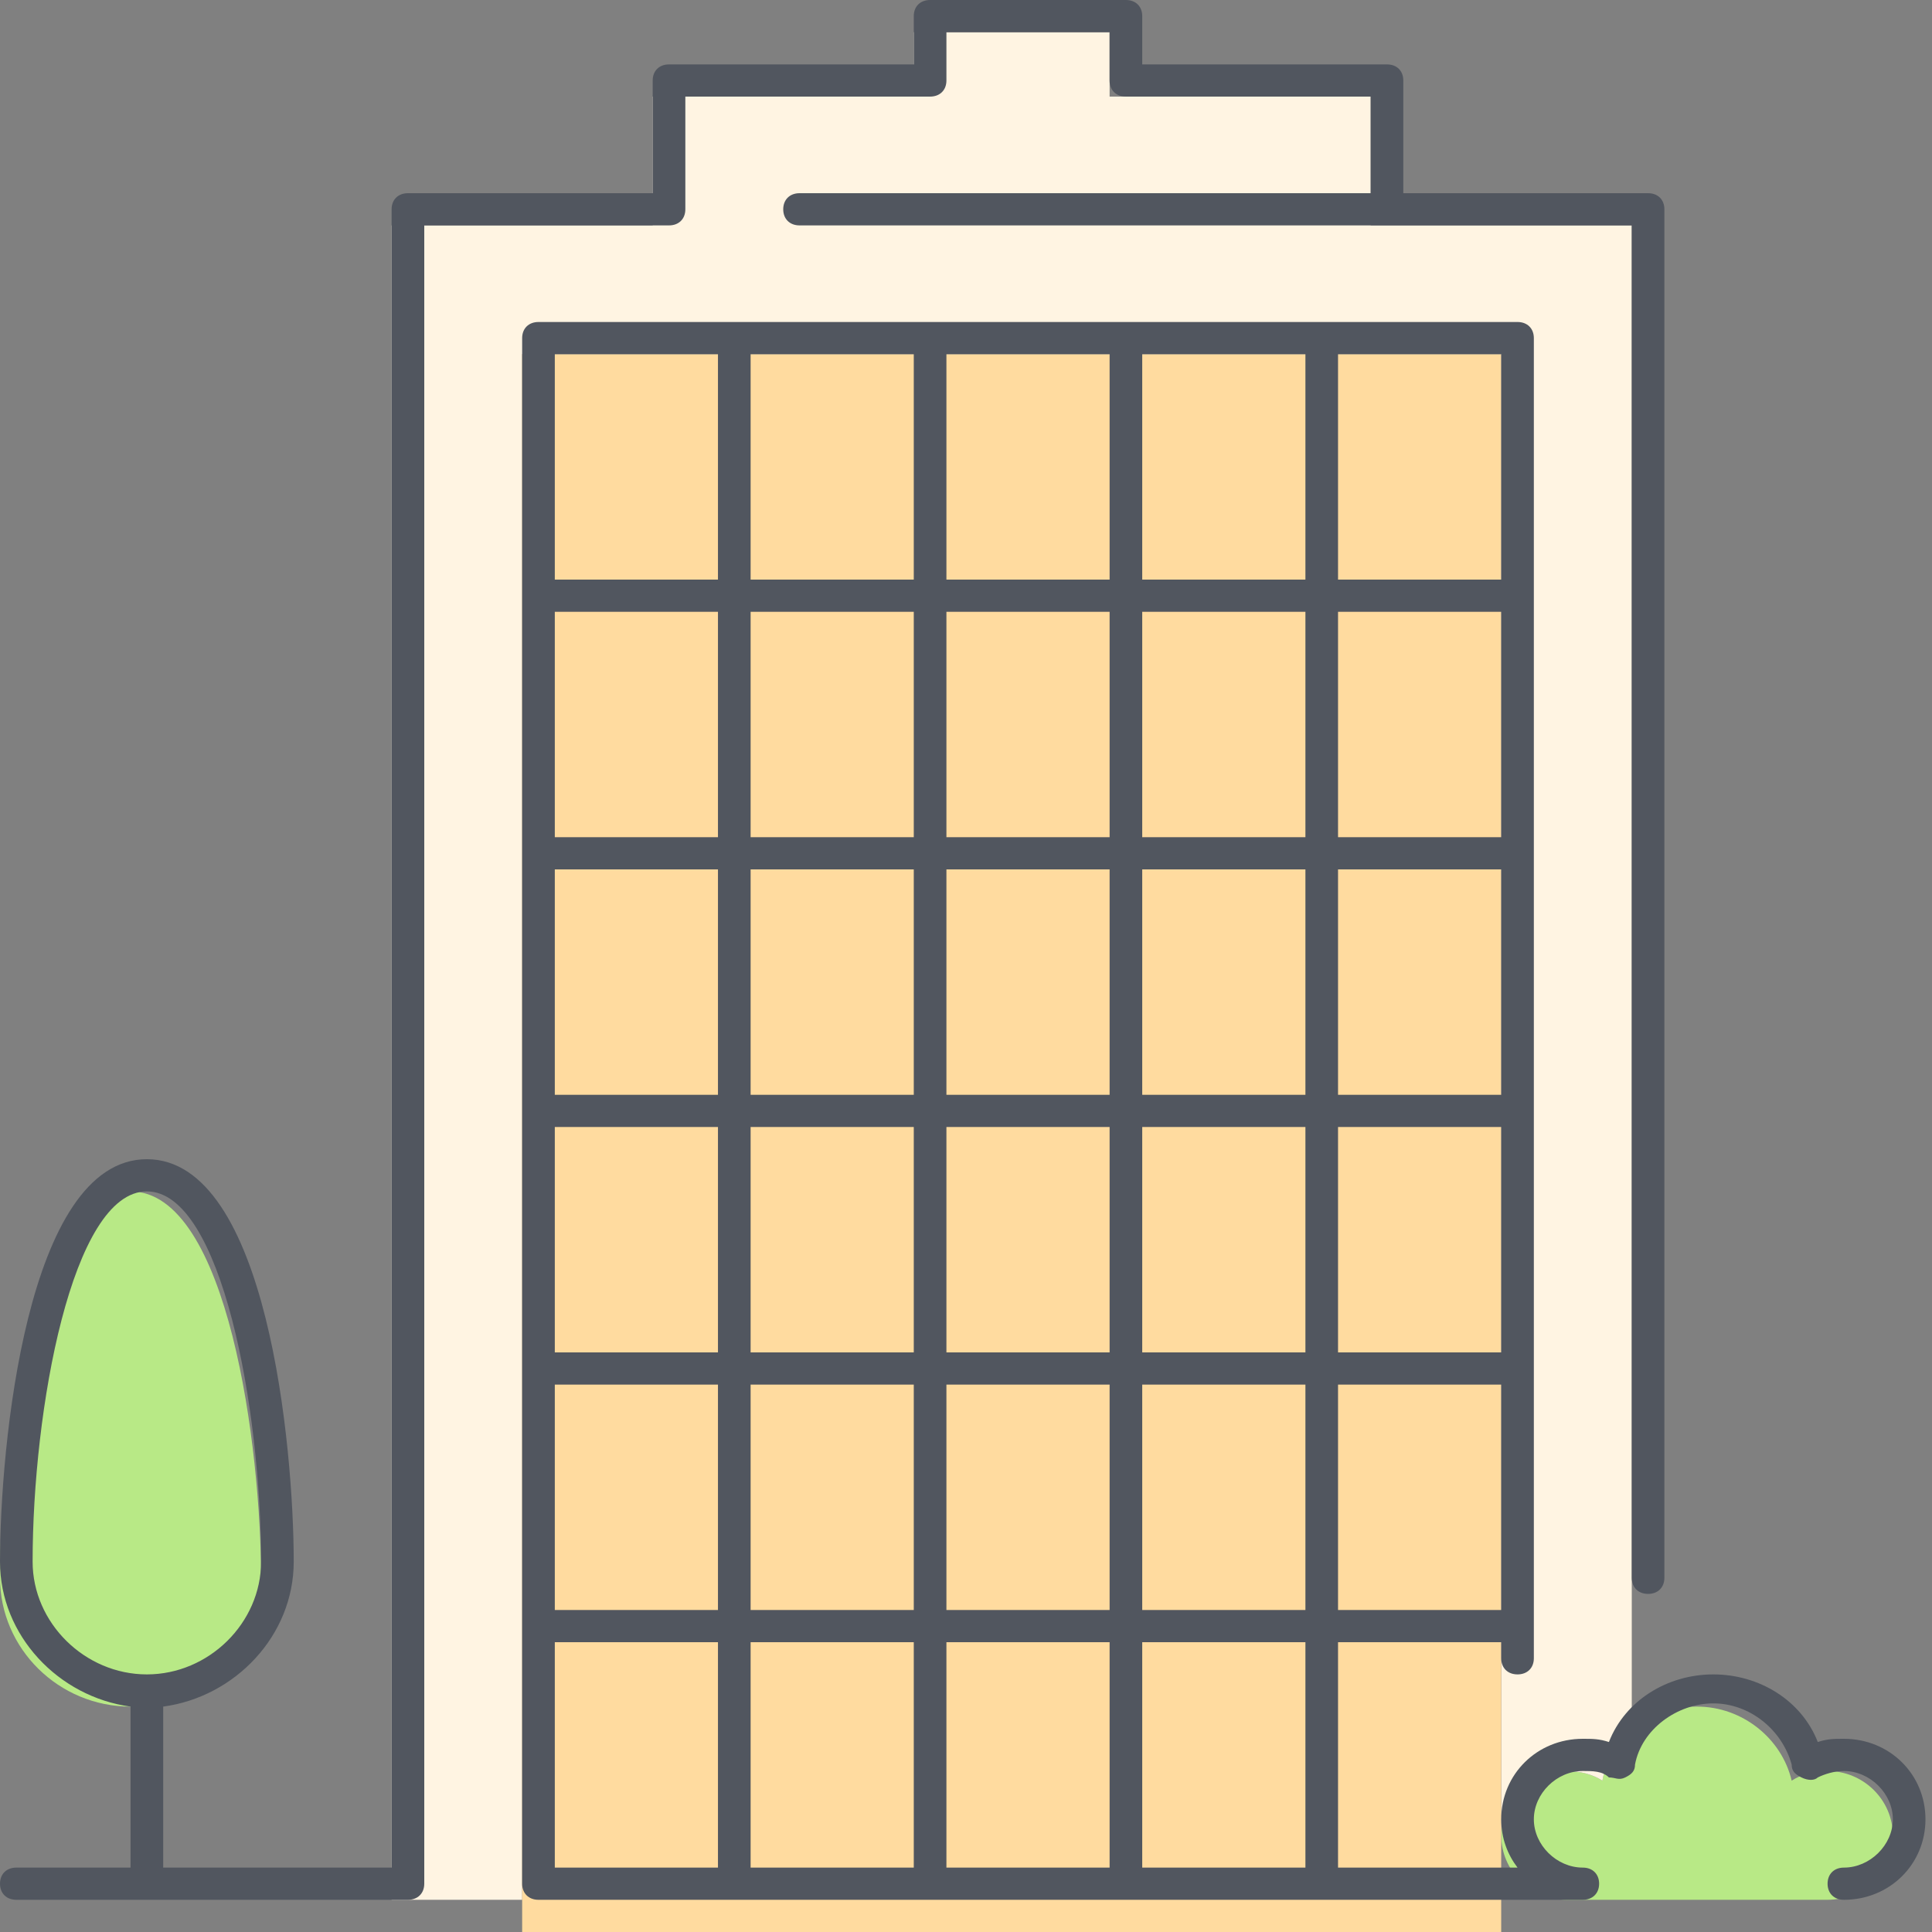 <?xml version="1.0" encoding="UTF-8"?>
<svg width="60px" height="60px" viewBox="0 0 60 60" version="1.1" xmlns="http://www.w3.org/2000/svg" xmlns:xlink="http://www.w3.org/1999/xlink">
    <rect x="0" y="0" width="60" height="60" fill="#808080" stroke="none"/>
    <!-- Generator: Sketch 41.2 (35397) - http://www.bohemiancoding.com/sketch -->
    <title>3</title>
    <desc>Created with Sketch.</desc>
    <defs></defs>
    <g id="Sub-Pages" stroke="none" stroke-width="1" fill="none" fill-rule="evenodd">
        <g id="Pricing-Light" transform="translate(-836, -474)">
            <g id="Group-12" transform="translate(150, 318)">
                <g id="3" transform="translate(584, 0)">
                    <g transform="translate(102, 156)">
                        <g id="Group" transform="translate(0, 1)">
                            <path d="M4.054,36 C7.095,36 8.108,44 8.108,48 C8.108,50.2 6.284,52 4.054,52 C1.824,52 0,50.2 0,48 C0,44 1.013,36 4.054,36 Z M56.757,54 C57.872,54 58.784,54.9 58.784,56 C58.784,57.1 57.872,58 56.757,58 L48.649,58 C47.534,58 46.622,57.1 46.622,56 C46.622,54.9 47.534,54 48.649,54 C49.054,54 49.459,54.1 49.763,54.3 C49.865,53.7 50.27,53.1 50.676,52.7 C51.182,52.2 51.892,52 52.703,52 C54.122,52 55.338,53 55.642,54.3 C55.946,54.1 56.351,54 56.757,54 Z" id="Shape" fill="#B8E986"></path>
                            <path d="M50.676,52.7 L50.676,52.7 C50.27,53.1 49.865,53.7 49.764,54.3 C49.459,54.1 49.054,54 48.649,54 C47.534,54 46.622,54.9 46.622,56 L46.622,50 L46.622,42 L46.622,34 L46.622,26 L46.622,18 L46.622,10 L40.54,10 L34.459,10 L28.378,10 L22.297,10 L16.216,10 L16.216,18 L16.216,26 L16.216,34 L16.216,42 L16.216,50 L16.216,58 L12.162,58 L12.162,6 L20.27,6 L42.568,6 L50.676,6 L50.676,52.7 L50.676,52.7 Z M42.568,2 L42.568,6 L20.27,6 L20.27,2 L28.378,2 L28.378,0 L34.46,0 L34.46,2 L42.568,2 L42.568,2 Z" id="Shape" fill="#FFF4E2"></path>
                            <rect id="Rectangle-path" fill="#FFDB9F" x="16.216" y="10" width="30.405" height="49"></rect>
                        </g>
                        <path d="M57.264,59 C56.96,59 56.757,58.8 56.757,58.5 C56.757,58.2 56.96,58 57.264,58 C58.074,58 58.784,57.3 58.784,56.5 C58.784,55.7 58.074,55 57.264,55 C56.96,55 56.655,55.1 56.453,55.2 C56.351,55.3 56.149,55.3 55.946,55.2 C55.743,55.1 55.642,55 55.642,54.8 C55.338,53.7 54.324,52.9 53.209,52.9 C52.095,52.9 50.98,53.7 50.777,54.8 C50.777,55 50.676,55.1 50.473,55.2 C50.27,55.3 50.169,55.2 49.966,55.2 C49.763,55 49.459,55 49.155,55 C48.344,55 47.635,55.7 47.635,56.5 C47.635,57.3 48.344,58 49.155,58 C49.459,58 49.662,58.2 49.662,58.5 C49.662,58.8 49.459,59 49.155,59 L16.723,59 C16.419,59 16.216,58.8 16.216,58.5 L16.216,10.5 C16.216,10.2 16.419,10 16.723,10 L47.128,10 C47.432,10 47.635,10.2 47.635,10.5 L47.635,51.5 C47.635,51.8 47.432,52 47.128,52 C46.824,52 46.622,51.8 46.622,51.5 L46.622,51 L41.554,51 L41.554,58 L47.128,58 C46.824,57.6 46.622,57.1 46.622,56.5 C46.622,55.1 47.736,54 49.155,54 C49.459,54 49.662,54 49.966,54.1 C50.473,52.8 51.79,52 53.209,52 C54.628,52 55.946,52.8 56.453,54.1 C56.757,54 56.96,54 57.264,54 C58.683,54 59.797,55.1 59.797,56.5 C59.797,57.9 58.682,59 57.264,59 Z M35.473,58 L40.541,58 L40.541,51 L35.473,51 L35.473,58 Z M29.392,58 L34.46,58 L34.46,51 L29.392,51 L29.392,58 Z M23.311,58 L28.378,58 L28.378,51 L23.311,51 L23.311,58 Z M17.23,58 L22.297,58 L22.297,51 L17.23,51 L17.23,58 Z M41.554,50 L46.622,50 L46.622,43 L41.554,43 L41.554,50 Z M35.473,50 L40.541,50 L40.541,43 L35.473,43 L35.473,50 Z M29.392,50 L34.46,50 L34.46,43 L29.392,43 L29.392,50 Z M23.311,50 L28.378,50 L28.378,43 L23.311,43 L23.311,50 Z M17.23,50 L22.297,50 L22.297,43 L17.23,43 L17.23,50 Z M41.554,42 L46.622,42 L46.622,35 L41.554,35 L41.554,42 Z M35.473,42 L40.541,42 L40.541,35 L35.473,35 L35.473,42 Z M29.392,42 L34.46,42 L34.46,35 L29.392,35 L29.392,42 Z M23.311,42 L28.378,42 L28.378,35 L23.311,35 L23.311,42 Z M17.23,42 L22.297,42 L22.297,35 L17.23,35 L17.23,42 Z M41.554,34 L46.622,34 L46.622,27 L41.554,27 L41.554,34 Z M35.473,34 L40.541,34 L40.541,27 L35.473,27 L35.473,34 Z M29.392,34 L34.46,34 L34.46,27 L29.392,27 L29.392,34 Z M23.311,34 L28.378,34 L28.378,27 L23.311,27 L23.311,34 Z M17.23,34 L22.297,34 L22.297,27 L17.23,27 L17.23,34 Z M41.554,26 L46.622,26 L46.622,19 L41.554,19 L41.554,26 Z M35.473,26 L40.541,26 L40.541,19 L35.473,19 L35.473,26 Z M29.392,26 L34.46,26 L34.46,19 L29.392,19 L29.392,26 Z M23.311,26 L28.378,26 L28.378,19 L23.311,19 L23.311,26 Z M17.23,26 L22.297,26 L22.297,19 L17.23,19 L17.23,26 Z M41.554,18 L46.622,18 L46.622,11 L41.554,11 L41.554,18 Z M35.473,18 L40.541,18 L40.541,11 L35.473,11 L35.473,18 Z M29.392,18 L34.46,18 L34.46,11 L29.392,11 L29.392,18 Z M23.311,18 L28.378,18 L28.378,11 L23.311,11 L23.311,18 Z M17.23,18 L22.297,18 L22.297,11 L17.23,11 L17.23,18 Z M12.669,59 L0.507,59 C0.203,59 0,58.8 0,58.5 C0,58.2 0.203,58 0.507,58 L4.054,58 L4.054,53 C1.824,52.7 0,50.8 0,48.5 C0,45 0.811,36 4.561,36 C8.311,36 9.122,45 9.122,48.5 C9.122,50.8 7.297,52.7 5.068,53 L5.068,58 L12.162,58 L12.162,6.5 C12.162,6.2 12.365,6 12.669,6 L20.27,6 L20.27,2.5 C20.27,2.2 20.473,2 20.777,2 L28.378,2 L28.378,0.5 C28.378,0.2 28.581,0 28.885,0 L34.966,0 C35.27,0 35.473,0.2 35.473,0.5 L35.473,2 L43.074,2 C43.379,2 43.581,2.2 43.581,2.5 L43.581,6 L51.183,6 C51.487,6 51.689,6.2 51.689,6.5 L51.689,49 C51.689,49.3 51.487,49.5 51.183,49.5 C50.879,49.5 50.676,49.3 50.676,49 L50.676,7 L24.831,7 C24.527,7 24.324,6.8 24.324,6.5 C24.324,6.2 24.527,6 24.831,6 L42.568,6 L42.568,3 L34.966,3 C34.662,3 34.459,2.8 34.459,2.5 L34.459,1 L29.392,1 L29.392,2.5 C29.392,2.8 29.189,3 28.885,3 L21.284,3 L21.284,6.5 C21.284,6.8 21.081,7 20.777,7 L13.176,7 L13.176,58.5 C13.176,58.8 12.973,59 12.669,59 Z M4.561,37 C2.23,37 1.013,43.8 1.013,48.5 C1.013,50.4 2.635,52 4.561,52 C6.487,52 8.108,50.4 8.108,48.5 C8.108,43.8 6.892,37 4.561,37 Z" id="Shape" fill="#51565F"></path>
                    </g>
                </g>
            </g>
        </g>
    </g>
</svg>